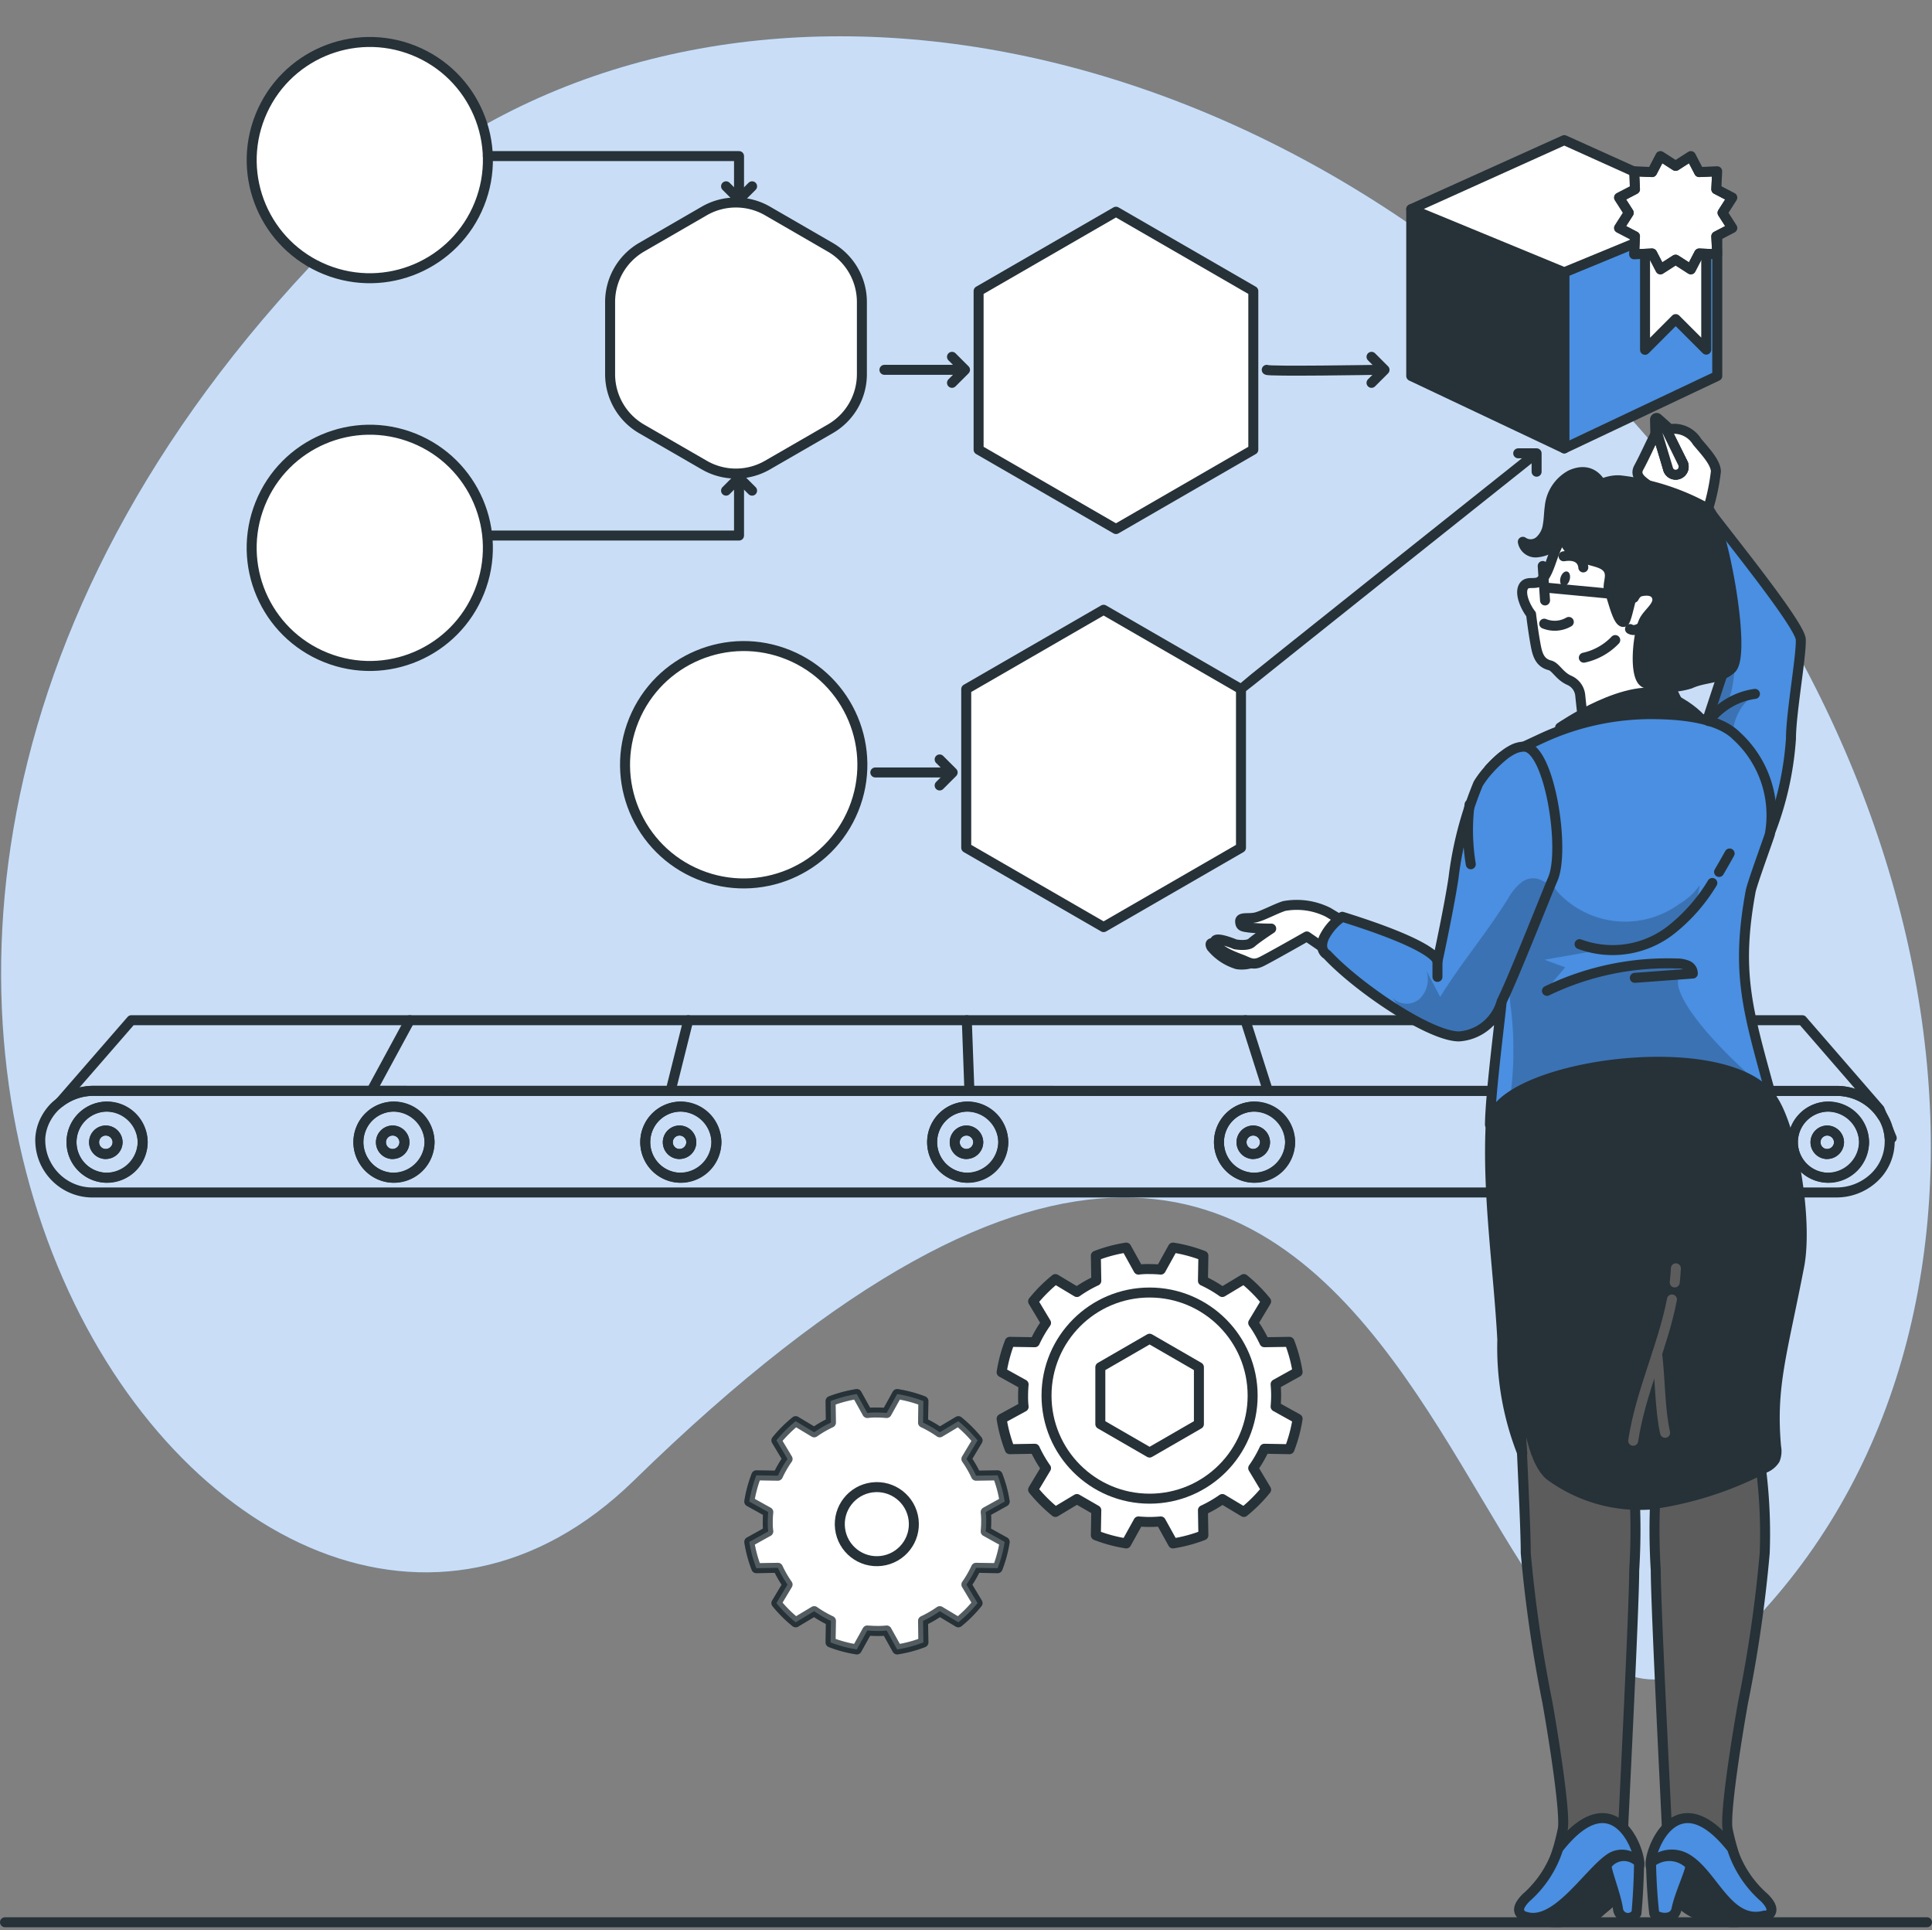 <svg xmlns="http://www.w3.org/2000/svg" xmlns:xlink="http://www.w3.org/1999/xlink" width="96.659" height="96.547" viewBox="0 0 96.659 96.547">
  <rect x="0" y="0" width="96.659" height="96.547" fill="#808080" stroke="none"/>
  <defs>
    <clipPath id="clip-path">
      <path id="Path_678" data-name="Path 678" d="M404.6,60.329l.763-.489.416.8.9-.041-.043.9.8.416-.487.761.487.761-.8.416.043.9-.9-.041-.416.8-.763-.489-.761.489-.416-.8-.9.041.043-.9-.8-.416.487-.761-.487-.761.8-.416-.043-.9.9.041.416-.8Z" transform="translate(-401.76 -59.84)" fill="#4a8fe1" stroke="#263238" stroke-linecap="round" stroke-linejoin="round" stroke-width="0.5"/>
    </clipPath>
    <clipPath id="clip-path-2">
      <path id="Path_688" data-name="Path 688" d="M421.39,148.212c.032.817-.491,3.7-.491,4.956a15.914,15.914,0,0,1-1.077,4.775c-.024.039-.282-1.008-.321-1.034l-3.525-2.437,1.545-4.676a2.226,2.226,0,0,0-.138-1.724,22.093,22.093,0,0,1-2.071-5.52,1.048,1.048,0,0,0-.131-.312,2.37,2.37,0,0,1,1.56-.58C416.718,141.785,421.362,147.394,421.39,148.212Z" transform="translate(-415.18 -141.66)" fill="#4a8fe1" stroke="#263238" stroke-linecap="round" stroke-linejoin="round" stroke-width="0.5"/>
    </clipPath>
    <clipPath id="clip-path-3">
      <path id="Path_698" data-name="Path 698" d="M385.742,209.842c-3.232.89-9.05,1.775-14.342.1.019-1.556.521-5.387.588-6.182.771-3.575-1.095-9.791-.631-11.6a6.264,6.264,0,0,1,.646-.625l1.1-.508h0c.272-.129.552-.256.823-.384a13.023,13.023,0,0,1,5.818-1.237c.771.017,2.969.069,3.982,1.077a5.375,5.375,0,0,1,1.676,4.93c-.058.215-.9,2.5-.961,2.864-.713,3.9-.2,5.759.851,9.582.019.071.039.138.058.215A15.448,15.448,0,0,1,385.742,209.842Z" transform="translate(-371.282 -189.407)" fill="#4a8fe1" stroke="#263238" stroke-linecap="round" stroke-linejoin="round" stroke-width="0.5"/>
    </clipPath>
    <clipPath id="clip-path-4">
      <path id="Path_704" data-name="Path 704" d="M342.973,196.94h0a1.28,1.28,0,0,0-.554.14,2.689,2.689,0,0,0-.543.368,6.262,6.262,0,0,0-.646.625,4.654,4.654,0,0,0-.549.724,17.963,17.963,0,0,0-1.235,4.719c-.215,1.433-.733,3.848-.8,4.154-.022-.11-.276-.823-4.764-2.219a2.693,2.693,0,0,0-.914,1.041c-.276.646.149.849.149.849,1.543,1.659,5.15,4.094,6.606,4.094a2.381,2.381,0,0,0,2.135-1.756c.539-1.049,2.37-5.7,2.547-6.089C345.063,202.154,344.255,196.94,342.973,196.94Z" transform="translate(-332.878 -196.94)" fill="#4a8fe1" stroke="#263238" stroke-linecap="round" stroke-linejoin="round" stroke-width="0.5"/>
    </clipPath>
  </defs>
  <g id="Process-bro" transform="translate(-26.072 -24.784)">
    <g id="freepik--background-simple--inject-97" transform="translate(26.128 26.6)">
      <path id="Path_619" data-name="Path 619" d="M113.3,111.833c15.249-15.249,11.392-43.772-7.953-63.117S58.522,26.553,43.273,41.8c-37.259,37.259-5.055,81.58,14.514,62.471C100.208,62.835,98.066,127.081,113.3,111.833Z" transform="translate(-26.128 -32.03)" fill="#4a8fe1"/>
      <path id="Path_620" data-name="Path 620" d="M113.3,111.833c15.249-15.249,11.392-43.772-7.953-63.117S58.522,26.553,43.273,41.8c-37.259,37.259-5.055,81.58,14.514,62.471C100.208,62.835,98.066,127.081,113.3,111.833Z" transform="translate(-26.128 -32.03)" fill="#fff" opacity="0.7"/>
    </g>
    <g id="freepik--Gears--inject-97" transform="translate(63.561 87.192)">
      <path id="Path_621" data-name="Path 621" d="M272.842,317.954l-1.254.019a6.251,6.251,0,0,0-.56-.967l.646-1.077a7.566,7.566,0,0,0-1.114-1.114l-1.077.646a6.277,6.277,0,0,0-.97-.562l.022-1.252a7.325,7.325,0,0,0-1.521-.407l-.61,1.1c-.185-.017-.371-.026-.56-.026a3.983,3.983,0,0,0-.558.026l-.61-1.1a7.326,7.326,0,0,0-1.521.407l.022,1.252a6.18,6.18,0,0,0-.97.562l-1.077-.646a7.563,7.563,0,0,0-1.114,1.114l.646,1.077a6.251,6.251,0,0,0-.56.967l-1.254-.019a7.465,7.465,0,0,0-.407,1.521l1.1.61c-.017.183-.026.371-.026.558a4.05,4.05,0,0,0,.026.56l-1.1.6a7.463,7.463,0,0,0,.407,1.521l1.254-.022a6.266,6.266,0,0,0,.56.97l-.646,1.077a7.562,7.562,0,0,0,1.114,1.114l1.077-.646.97.56-.022,1.252a7.468,7.468,0,0,0,1.521.409l.61-1.1c.183.015.371.026.558.026s.375-.011.56-.026l.61,1.1a7.47,7.47,0,0,0,1.521-.409l-.022-1.252a6.447,6.447,0,0,0,.97-.56l1.077.646a7.563,7.563,0,0,0,1.114-1.114l-.646-1.077a6.266,6.266,0,0,0,.56-.97l1.254.022a7.464,7.464,0,0,0,.407-1.521l-1.1-.61c.015-.185.026-.371.026-.56s-.011-.375-.026-.558l1.1-.61A7.463,7.463,0,0,0,272.842,317.954Z" transform="translate(-245.818 -313.24)" fill="#fff" stroke="#263238" stroke-linecap="round" stroke-linejoin="round" stroke-width="0.5"/>
      <circle id="Ellipse_19" data-name="Ellipse 19" cx="5.156" cy="5.156" r="5.156" transform="translate(14.869 2.247)" fill="#fff" stroke="#263238" stroke-linecap="round" stroke-linejoin="round" stroke-width="0.5"/>
      <path id="Path_622" data-name="Path 622" d="M286.292,338.661v-2.846l-2.467-1.424-2.465,1.424v2.846l2.465,1.424Z" transform="translate(-263.799 -329.833)" fill="#fff" stroke="#263238" stroke-linecap="round" stroke-linejoin="round" stroke-width="0.5"/>
      <path id="Path_623" data-name="Path 623" d="M212.282,351.306l-1.077.017a5.44,5.44,0,0,0-.483-.836l.556-.929a6.642,6.642,0,0,0-.961-.961l-.929.556a5.558,5.558,0,0,0-.836-.485l.017-1.077a6.5,6.5,0,0,0-1.312-.351l-.526.946c-.159-.013-.321-.022-.483-.022a3.635,3.635,0,0,0-.485.022l-.526-.946a6.5,6.5,0,0,0-1.312.351l.017,1.077a5.558,5.558,0,0,0-.836.485l-.927-.556a6.55,6.55,0,0,0-.963.961l.556.929a5.44,5.44,0,0,0-.483.836l-1.077-.017a6.369,6.369,0,0,0-.353,1.312l.948.526c-.015.159-.024.321-.024.483a3.279,3.279,0,0,0,.024.483l-.948.526a6.391,6.391,0,0,0,.353,1.314l1.077-.019a5.461,5.461,0,0,0,.483.838l-.556.927a6.446,6.446,0,0,0,.963.961l.927-.556a5.555,5.555,0,0,0,.836.485l-.017,1.077a6.368,6.368,0,0,0,1.312.351l.526-.946c.159.013.321.022.485.022a3.587,3.587,0,0,0,.483-.022l.526.946a6.366,6.366,0,0,0,1.312-.351l-.017-1.077a5.554,5.554,0,0,0,.836-.485l.929.556a6.535,6.535,0,0,0,.961-.961l-.556-.927a5.462,5.462,0,0,0,.483-.838l1.077.019a6.391,6.391,0,0,0,.353-1.314l-.948-.526c.015-.159.024-.319.024-.483a3.264,3.264,0,0,0-.024-.483l.948-.526A6.37,6.37,0,0,0,212.282,351.306Z" transform="translate(-199.86 -339.914)" fill="#fff" stroke="#263238" stroke-linecap="round" stroke-linejoin="round" stroke-width="0.5"/>
      <path id="Path_624" data-name="Path 624" d="M212.282,351.306l-1.077.017a5.44,5.44,0,0,0-.483-.836l.556-.929a6.642,6.642,0,0,0-.961-.961l-.929.556a5.558,5.558,0,0,0-.836-.485l.017-1.077a6.5,6.5,0,0,0-1.312-.351l-.526.946c-.159-.013-.321-.022-.483-.022a3.635,3.635,0,0,0-.485.022l-.526-.946a6.5,6.5,0,0,0-1.312.351l.017,1.077a5.558,5.558,0,0,0-.836.485l-.927-.556a6.55,6.55,0,0,0-.963.961l.556.929a5.44,5.44,0,0,0-.483.836l-1.077-.017a6.369,6.369,0,0,0-.353,1.312l.948.526c-.015.159-.024.321-.024.483a3.279,3.279,0,0,0,.024.483l-.948.526a6.391,6.391,0,0,0,.353,1.314l1.077-.019a5.461,5.461,0,0,0,.483.838l-.556.927a6.446,6.446,0,0,0,.963.961l.927-.556a5.555,5.555,0,0,0,.836.485l-.017,1.077a6.368,6.368,0,0,0,1.312.351l.526-.946c.159.013.321.022.485.022a3.587,3.587,0,0,0,.483-.022l.526.946a6.366,6.366,0,0,0,1.312-.351l-.017-1.077a5.554,5.554,0,0,0,.836-.485l.929.556a6.535,6.535,0,0,0,.961-.961l-.556-.927a5.462,5.462,0,0,0,.483-.838l1.077.019a6.391,6.391,0,0,0,.353-1.314l-.948-.526c.015-.159.024-.319.024-.483a3.264,3.264,0,0,0-.024-.483l.948-.526A6.37,6.37,0,0,0,212.282,351.306Z" transform="translate(-199.86 -339.914)" fill="#fff" stroke="#263238" stroke-linecap="round" stroke-linejoin="round" stroke-width="0.5" opacity="0.3"/>
      <circle id="Ellipse_20" data-name="Ellipse 20" cx="1.853" cy="1.853" r="1.853" transform="translate(4.314 12.22) rotate(-7)" fill="#fff" stroke="#263238" stroke-linecap="round" stroke-linejoin="round" stroke-width="0.5"/>
    </g>
    <g id="freepik--Belt--inject-97" transform="translate(28.084 75.817)">
      <line id="Line_69" data-name="Line 69" y1="3.452" x2="1.872" transform="translate(16.617 0)" fill="none" stroke="#263238" stroke-linecap="round" stroke-linejoin="round" stroke-width="0.5"/>
      <line id="Line_70" data-name="Line 70" y1="3.48" x2="0.87" transform="translate(31.553 0)" fill="none" stroke="#263238" stroke-linecap="round" stroke-linejoin="round" stroke-width="0.5"/>
      <line id="Line_71" data-name="Line 71" x1="0.129" y1="3.51" transform="translate(46.358 0)" fill="none" stroke="#263238" stroke-linecap="round" stroke-linejoin="round" stroke-width="0.5"/>
      <line id="Line_72" data-name="Line 72" x1="1.129" y1="3.54" transform="translate(60.295 0)" fill="none" stroke="#263238" stroke-linecap="round" stroke-linejoin="round" stroke-width="0.5"/>
      <line id="Line_73" data-name="Line 73" x1="2.131" y1="3.57" transform="translate(74.229 0)" fill="none" stroke="#263238" stroke-linecap="round" stroke-linejoin="round" stroke-width="0.5"/>
      <path id="Path_625" data-name="Path 625" d="M128.7,263.986a2.708,2.708,0,0,1,2.321,1.273l-.149-.353-3.865-4.456H43.41l-3.56,4.094a2.767,2.767,0,0,1,1.689-.565Z" transform="translate(-38.85 -260.45)" fill="none" stroke="#263238" stroke-linecap="round" stroke-linejoin="round" stroke-width="0.5"/>
      <path id="Path_626" data-name="Path 626" d="M464.492,286.3l-.172-.414a2.205,2.205,0,0,1,.065.414Z" transform="translate(-371.86 -280.408)" fill="none" stroke="#263238" stroke-linecap="round" stroke-linejoin="round" stroke-width="0.5"/>
      <path id="Path_627" data-name="Path 627" d="M127.668,278.805a2.5,2.5,0,0,0-.282-.672,2.708,2.708,0,0,0-2.323-1.273H37.891a2.766,2.766,0,0,0-1.689.565c-.073.058-.142.116-.215.179a2.5,2.5,0,0,0-.474.61,2.37,2.37,0,0,0-.3,1.006,1.669,1.669,0,0,0,0,.181,2.613,2.613,0,0,0,2.68,2.54h87.172a2.749,2.749,0,0,0,1.89-.741,2.467,2.467,0,0,0,.784-1.8,1.671,1.671,0,0,0,0-.181,2.206,2.206,0,0,0-.069-.416ZM38.458,281.2a1.78,1.78,0,1,1,1.877-1.771A1.827,1.827,0,0,1,38.458,281.2Zm14.352,0a1.78,1.78,0,1,1,1.877-1.778A1.827,1.827,0,0,1,52.81,281.2Zm14.352,0a1.78,1.78,0,1,1,1.877-1.778A1.827,1.827,0,0,1,67.163,281.2Zm14.352,0a1.78,1.78,0,1,1,1.877-1.778,1.827,1.827,0,0,1-1.877,1.778Zm14.352,0a1.78,1.78,0,1,1,1.877-1.778A1.827,1.827,0,0,1,95.867,281.2Zm14.352,0a1.78,1.78,0,1,1,1.877-1.778,1.827,1.827,0,0,1-1.877,1.778Zm14.363,0a1.78,1.78,0,1,1,1.875-1.778,1.827,1.827,0,0,1-1.875,1.778Z" transform="translate(-35.209 -273.324)" fill="none" stroke="#263238" stroke-linecap="round" stroke-linejoin="round" stroke-width="0.5"/>
      <path id="Path_628" data-name="Path 628" d="M44.163,280.527a1.78,1.78,0,1,0,1.877,1.778A1.827,1.827,0,0,0,44.163,280.527Zm0,2.37a.588.588,0,1,1,.621-.588.6.6,0,0,1-.621.584Z" transform="translate(-40.913 -276.201)" fill="none" stroke="#263238" stroke-linecap="round" stroke-linejoin="round" stroke-width="0.5"/>
      <path id="Path_629" data-name="Path 629" d="M48.266,286.049a.588.588,0,1,0,.621.588.6.6,0,0,0-.621-.588Z" transform="translate(-45.016 -280.533)" fill="none" stroke="#263238" stroke-linecap="round" stroke-linejoin="round" stroke-width="0.5"/>
      <path id="Path_630" data-name="Path 630" d="M110.773,280.527a1.78,1.78,0,1,0,1.877,1.778A1.827,1.827,0,0,0,110.773,280.527Zm0,2.37a.588.588,0,1,1,.621-.588.6.6,0,0,1-.621.584Z" transform="translate(-93.171 -276.201)" fill="none" stroke="#263238" stroke-linecap="round" stroke-linejoin="round" stroke-width="0.5"/>
      <path id="Path_631" data-name="Path 631" d="M114.876,286.049a.588.588,0,1,0,.621.588.6.6,0,0,0-.621-.588Z" transform="translate(-97.274 -280.533)" fill="none" stroke="#263238" stroke-linecap="round" stroke-linejoin="round" stroke-width="0.5"/>
      <path id="Path_632" data-name="Path 632" d="M177.383,280.527a1.78,1.78,0,1,0,1.877,1.778A1.827,1.827,0,0,0,177.383,280.527Zm0,2.37a.588.588,0,1,1,.621-.588.6.6,0,0,1-.621.584Z" transform="translate(-145.429 -276.201)" fill="none" stroke="#263238" stroke-linecap="round" stroke-linejoin="round" stroke-width="0.5"/>
      <path id="Path_633" data-name="Path 633" d="M181.486,286.049a.588.588,0,1,0,.621.588.6.6,0,0,0-.621-.588Z" transform="translate(-149.532 -280.533)" fill="none" stroke="#263238" stroke-linecap="round" stroke-linejoin="round" stroke-width="0.5"/>
      <path id="Path_634" data-name="Path 634" d="M243.993,280.527a1.78,1.78,0,1,0,1.877,1.778A1.827,1.827,0,0,0,243.993,280.527Zm0,2.37a.588.588,0,1,1,.621-.588.6.6,0,0,1-.621.584Z" transform="translate(-197.686 -276.201)" fill="none" stroke="#263238" stroke-linecap="round" stroke-linejoin="round" stroke-width="0.5"/>
      <path id="Path_635" data-name="Path 635" d="M248.1,286.049a.588.588,0,1,0,.621.588.6.6,0,0,0-.621-.588Z" transform="translate(-201.789 -280.533)" fill="none" stroke="#263238" stroke-linecap="round" stroke-linejoin="round" stroke-width="0.5"/>
      <path id="Path_636" data-name="Path 636" d="M310.6,280.527a1.78,1.78,0,1,0,1.877,1.778A1.827,1.827,0,0,0,310.6,280.527Zm0,2.37a.588.588,0,1,1,.621-.588.605.605,0,0,1-.621.584Z" transform="translate(-249.944 -276.201)" fill="none" stroke="#263238" stroke-linecap="round" stroke-linejoin="round" stroke-width="0.5"/>
      <path id="Path_637" data-name="Path 637" d="M314.706,286.049a.588.588,0,1,0,.621.588A.605.605,0,0,0,314.706,286.049Z" transform="translate(-254.047 -280.533)" fill="none" stroke="#263238" stroke-linecap="round" stroke-linejoin="round" stroke-width="0.5"/>
      <path id="Path_638" data-name="Path 638" d="M377.213,280.527a1.78,1.78,0,1,0,1.877,1.778A1.827,1.827,0,0,0,377.213,280.527Zm0,2.37a.588.588,0,1,1,.621-.588.605.605,0,0,1-.621.584Z" transform="translate(-302.202 -276.201)" fill="none" stroke="#263238" stroke-linecap="round" stroke-linejoin="round" stroke-width="0.5"/>
      <path id="Path_639" data-name="Path 639" d="M381.316,286.049a.588.588,0,1,0,.621.588A.605.605,0,0,0,381.316,286.049Z" transform="translate(-306.305 -280.533)" fill="none" stroke="#263238" stroke-linecap="round" stroke-linejoin="round" stroke-width="0.5"/>
      <path id="Path_640" data-name="Path 640" d="M443.865,280.528a1.78,1.78,0,1,0,1.875,1.778,1.827,1.827,0,0,0-1.875-1.778Zm0,2.37a.588.588,0,1,1,.621-.588.605.605,0,0,1-.621.584Z" transform="translate(-354.491 -276.201)" fill="none" stroke="#263238" stroke-linecap="round" stroke-linejoin="round" stroke-width="0.5"/>
      <path id="Path_641" data-name="Path 641" d="M447.976,286.049a.588.588,0,1,0,.621.588A.605.605,0,0,0,447.976,286.049Z" transform="translate(-358.602 -280.533)" fill="none" stroke="#263238" stroke-linecap="round" stroke-linejoin="round" stroke-width="0.5"/>
    </g>
    <g id="freepik--Process--inject-97" transform="translate(36.889 25.109)">
      <circle id="Ellipse_21" data-name="Ellipse 21" cx="5.908" cy="5.908" r="5.908" transform="translate(0 30.363) rotate(-68.14)" fill="#fff" stroke="#263238" stroke-linecap="round" stroke-linejoin="round" stroke-width="0.5"/>
      <circle id="Ellipse_22" data-name="Ellipse 22" cx="5.936" cy="5.936" r="5.936" transform="translate(18.651 41.179) rotate(-67.775)" fill="#fff" stroke="#263238" stroke-linecap="round" stroke-linejoin="round" stroke-width="0.5"/>
      <path id="Path_662" data-name="Path 662" d="M246.92,106.44l.651.651-.651.651" transform="translate(-210.108 -88.916)" fill="none" stroke="#263238" stroke-linecap="round" stroke-linejoin="round" stroke-width="0.5"/>
      <line id="Line_74" data-name="Line 74" x2="3.786" transform="translate(33.432 18.175)" fill="none" stroke="#263238" stroke-linecap="round" stroke-linejoin="round" stroke-width="0.5"/>
      <path id="Path_663" data-name="Path 663" d="M244.05,199.91l.651.651-.651.651" transform="translate(-207.856 -162.246)" fill="none" stroke="#263238" stroke-linecap="round" stroke-linejoin="round" stroke-width="0.5"/>
      <line id="Line_75" data-name="Line 75" x2="3.693" transform="translate(32.975 38.315)" fill="none" stroke="#263238" stroke-linecap="round" stroke-linejoin="round" stroke-width="0.5"/>
      <path id="Path_664" data-name="Path 664" d="M344.33,106.44l.651.651-.651.651" transform="translate(-286.529 -88.916)" fill="none" stroke="#263238" stroke-linecap="round" stroke-linejoin="round" stroke-width="0.5"/>
      <path id="Path_665" data-name="Path 665" d="M320,109.46c0,.093,5.559,0,5.559,0" transform="translate(-267.441 -91.285)" fill="none" stroke="#263238" stroke-linecap="round" stroke-linejoin="round" stroke-width="0.5"/>
      <path id="Path_666" data-name="Path 666" d="M378.39,128.84h.92v.92" transform="translate(-313.25 -106.489)" fill="none" stroke="#263238" stroke-linecap="round" stroke-linejoin="round" stroke-width="0.5"/>
      <path id="Path_667" data-name="Path 667" d="M314,141.215c.05-.078,14.574-11.635,14.574-11.635" transform="translate(-262.734 -107.07)" fill="none" stroke="#263238" stroke-linecap="round" stroke-linejoin="round" stroke-width="0.5"/>
      <path id="Path_668" data-name="Path 668" d="M139.15,137.645h12.566V134.82" transform="translate(-125.559 -111.181)" fill="none" stroke="#263238" stroke-linecap="round" stroke-linejoin="round" stroke-width="0.5"/>
      <circle id="Ellipse_23" data-name="Ellipse 23" cx="5.908" cy="5.908" r="5.908" transform="translate(0.001 10.967) rotate(-68.14)" fill="#fff" stroke="#263238" stroke-linecap="round" stroke-linejoin="round" stroke-width="0.5"/>
      <path id="Path_669" data-name="Path 669" d="M194.46,66.85l.649.651.653-.651" transform="translate(-168.951 -57.856)" fill="none" stroke="#263238" stroke-linecap="round" stroke-linejoin="round" stroke-width="0.5"/>
      <path id="Path_670" data-name="Path 670" d="M139.15,59.84h12.566V62" transform="translate(-125.559 -52.357)" fill="none" stroke="#263238" stroke-linecap="round" stroke-linejoin="round" stroke-width="0.5"/>
      <path id="Path_671" data-name="Path 671" d="M195.761,135.141l-.653-.651-.649.651" transform="translate(-168.951 -110.922)" fill="none" stroke="#263238" stroke-linecap="round" stroke-linejoin="round" stroke-width="0.5"/>
      <path id="Path_672" data-name="Path 672" d="M396.736,72.18v8.341l-7.656,3.622V75.337Z" transform="translate(-321.637 -62.038)" fill="#4a8fe1" stroke="#263238" stroke-linecap="round" stroke-linejoin="round" stroke-width="0.5"/>
      <path id="Path_673" data-name="Path 673" d="M353.55,72.18v8.341l7.656,3.622V75.337Z" transform="translate(-293.762 -62.038)" fill="#263238" stroke="#263238" stroke-linecap="round" stroke-linejoin="round" stroke-width="0.5"/>
      <path id="Path_674" data-name="Path 674" d="M368.861,59.6l-7.656,3.157L353.55,59.6l7.656-3.454Z" transform="translate(-293.762 -49.462)" fill="#fff" stroke="#263238" stroke-linecap="round" stroke-linejoin="round" stroke-width="0.5"/>
      <path id="Path_675" data-name="Path 675" d="M407.84,78.338V84.02l1.534-1.536,1.528,1.528v-5.7Z" transform="translate(-336.355 -66.847)" fill="#fff" stroke="#263238" stroke-linecap="round" stroke-linejoin="round" stroke-width="0.5"/>
      <path id="Path_676" data-name="Path 676" d="M404.6,60.329l.763-.489.416.8.9-.041-.043.9.8.416-.487.761.487.761-.8.416.043.9-.9-.041-.416.8-.763-.489-.761.489-.416-.8-.9.041.043-.9-.8-.416.487-.761-.487-.761.8-.416-.043-.9.9.041.416-.8Z" transform="translate(-331.585 -52.357)" fill="#4a8fe1"/>
      <g id="Group_52" data-name="Group 52" transform="translate(70.175 7.483)" clip-path="url(#clip-path)">
        <path id="Path_677" data-name="Path 677" d="M404.6,60.329l.763-.489.416.8.9-.041-.043.9.8.416-.487.761.487.761-.8.416.043.9-.9-.041-.416.8-.763-.489-.761.489-.416-.8-.9.041.043-.9-.8-.416.487-.761-.487-.761.8-.416-.043-.9.9.041.416-.8Z" transform="translate(-401.76 -59.84)" fill="#fff" stroke="#263238" stroke-linecap="round" stroke-linejoin="round" stroke-width="0.5"/>
      </g>
      <path id="Path_679" data-name="Path 679" d="M404.6,60.329l.763-.489.416.8.9-.041-.043.9.8.416-.487.761.487.761-.8.416.043.9-.9-.041-.416.8-.763-.489-.761.489-.416-.8-.9.041.043-.9-.8-.416.487-.761-.487-.761.8-.416-.043-.9.9.041.416-.8Z" transform="translate(-331.585 -52.357)" fill="none" stroke="#263238" stroke-linecap="round" stroke-linejoin="round" stroke-width="0.5"/>
      <path id="Path_680" data-name="Path 680" d="M266.835,84.655V76.719l-6.871-3.969-6.873,3.969v7.936l6.873,3.969Z" transform="translate(-214.948 -62.485)" fill="#fff" stroke="#263238" stroke-linecap="round" stroke-linejoin="round" stroke-width="0.5"/>
      <path id="Path_681" data-name="Path 681" d="M263.967,177.065v-7.936l-6.873-3.969-6.873,3.969v7.936l6.873,3.969Z" transform="translate(-212.697 -134.983)" fill="#fff" stroke="#263238" stroke-linecap="round" stroke-linejoin="round" stroke-width="0.5"/>
      <path id="Path_682" data-name="Path 682" d="M180.136,79.218V75.6a3.165,3.165,0,0,0-1.592-2.736l-3.129-1.81a3.17,3.17,0,0,0-3.165,0l-3.129,1.81a3.17,3.17,0,0,0-1.582,2.741v3.613a3.165,3.165,0,0,0,1.582,2.741l3.128,1.806a3.159,3.159,0,0,0,3.165,0l3.129-1.806A3.159,3.159,0,0,0,180.136,79.218Z" transform="translate(-147.832 -60.826)" fill="#fff" stroke="#263238" stroke-linecap="round" stroke-linejoin="round" stroke-width="0.5"/>
    </g>
    <g id="freepik--Character--inject-97" transform="translate(86.639 45.687)">
      <path id="Path_683" data-name="Path 683" d="M410.16,120.7l.015.636c0,.06.062,0,.112-.026a.862.862,0,0,1,.412-.183c.073-.013.116-.022.063-.073l-.465-.414a.08.08,0,0,0-.136.06Z" transform="translate(-387.925 -120.613)" fill="#fff" stroke="#263238" stroke-linecap="round" stroke-linejoin="round" stroke-width="0.5"/>
      <path id="Path_684" data-name="Path 684" d="M409.064,123.626a1.352,1.352,0,0,0-1.194-.646c-.407.08-.595-.267-.862.215s-.539,1.131-.862,1.724.616.842.862,1.252c.2.328.78.929,1.045,1.392a2.37,2.37,0,0,1,1.56-.58,10.41,10.41,0,0,0,.392-1.875C409.986,124.636,409.434,124.074,409.064,123.626Zm-.927,1.616-.045.015a.392.392,0,0,1-.48-.276l-.541-1.819c-.015-.349.4-.19.4-.19l.881,1.741a.165.165,0,0,1,.015.034.4.4,0,0,1,.024.14A.39.39,0,0,1,408.137,125.242Z" transform="translate(-384.724 -122.433)" fill="#fff" stroke="#263238" stroke-linecap="round" stroke-linejoin="round" stroke-width="0.5"/>
      <path id="Path_685" data-name="Path 685" d="M412.139,126.053a.392.392,0,0,1-.48-.276l-.42-1.6c-.015-.351.4-.19.4-.19l.761,1.508a.165.165,0,0,1,.015.034.4.4,0,0,1,.024.14.39.39,0,0,1-.25.364Z" transform="translate(-388.771 -123.229)" fill="#4a8fe1" stroke="#263238" stroke-linecap="round" stroke-linejoin="round" stroke-width="0.5"/>
      <path id="Path_686" data-name="Path 686" d="M421.39,148.212c.032.817-.491,3.7-.491,4.956a15.914,15.914,0,0,1-1.077,4.775c-.024.039-.282-1.008-.321-1.034l-3.525-2.437,1.545-4.676a2.226,2.226,0,0,0-.138-1.724,22.093,22.093,0,0,1-2.071-5.52,1.048,1.048,0,0,0-.131-.312,2.37,2.37,0,0,1,1.56-.58C416.718,141.785,421.362,147.394,421.39,148.212Z" transform="translate(-391.863 -137.125)" fill="#4a8fe1"/>
      <g id="Group_53" data-name="Group 53" transform="translate(23.317 4.535)" clip-path="url(#clip-path-2)">
        <path id="Path_687" data-name="Path 687" d="M420.735,158.987a11.088,11.088,0,0,1-1,3.788,2.1,2.1,0,0,1,1.836.5,2.553,2.553,0,0,1,1.243-2.012l-1.689.608c.532-.192.584-2.446.573-2.9a7.145,7.145,0,0,0-.681-2.883c-.138-.3-.4-1.019-.735-1.123-.515-.162-.431.179-.381.5C420.124,156.69,420.759,157.679,420.735,158.987Z" transform="translate(-418.757 -152.069)" opacity="0.2"/>
      </g>
      <path id="Path_689" data-name="Path 689" d="M421.39,148.212c.032.817-.491,3.7-.491,4.956a15.914,15.914,0,0,1-1.077,4.775c-.024.039-.282-1.008-.321-1.034l-3.525-2.437,1.545-4.676a2.226,2.226,0,0,0-.138-1.724,22.093,22.093,0,0,1-2.071-5.52,1.048,1.048,0,0,0-.131-.312,2.37,2.37,0,0,1,1.56-.58C416.718,141.785,421.362,147.394,421.39,148.212Z" transform="translate(-391.863 -137.125)" fill="none" stroke="#263238" stroke-linecap="round" stroke-linejoin="round" stroke-width="0.5"/>
      <path id="Path_690" data-name="Path 690" d="M411.957,124.766a.39.39,0,0,1-.25.364l-.045.015a.392.392,0,0,1-.48-.276l-.552-1.827c.05-.414.431-.215.431-.215l.862,1.756a.165.165,0,0,1,.015.034A.4.4,0,0,1,411.957,124.766Z" transform="translate(-388.294 -122.313)" fill="#fff" stroke="#263238" stroke-linecap="round" stroke-linejoin="round" stroke-width="0.5"/>
      <path id="Path_691" data-name="Path 691" d="M385.45,143.7c1.392.862,2.846,3.971,2.637,5.171s-1.687,1.377-1.687,1.377-.112,1.556,1.81,3.939c.862,1.077-3.766,2.971-5.066,2.506s-.616-1.913-.709-2.627c-.112-.862-.175-1.465-.215-1.857a.918.918,0,0,0-.549-.758c-.493-.215-.677-.677-.97-.75-.6-.151-.657-.707-.761-1.293-.093-.541-.181-1.263-.181-1.263-.231-.282-.584-.983-.388-1.366.179-.351.6-.062.881-.315.457-.412.519-1.293,1.008-2.094a2.867,2.867,0,0,1,1.661-1.049A2.918,2.918,0,0,1,385.45,143.7Z" transform="translate(-363.726 -138.323)" fill="#fff" stroke="#263238" stroke-linecap="round" stroke-linejoin="round" stroke-width="0.5"/>
      <path id="Path_692" data-name="Path 692" d="M384.43,168.078a1.4,1.4,0,0,0,1.23-.088" transform="translate(-367.739 -157.782)" fill="none" stroke="#263238" stroke-linecap="round" stroke-linejoin="round" stroke-width="0.5"/>
      <path id="Path_693" data-name="Path 693" d="M388.46,156.267c.134.026.185.215.134.409s-.192.338-.325.31-.187-.215-.134-.409S388.327,156.239,388.46,156.267Z" transform="translate(-370.629 -148.582)" fill="#263238"/>
      <path id="Path_694" data-name="Path 694" d="M388.93,152.658c.985-.157.985.558.985.558" transform="translate(-371.269 -145.735)" fill="none" stroke="#263238" stroke-linecap="round" stroke-linejoin="round" stroke-width="0.5"/>
      <g id="freepik--freepik--character-5--inject-330--inject-97" transform="translate(0 13.739)">
        <path id="Path_695" data-name="Path 695" d="M388.12,186.124s3.48-2.4,5.352-1.575,2.174,1.888,2.174,1.888S389.717,187.173,388.12,186.124Z" transform="translate(-370.634 -184.375)" fill="#263238" stroke="#263238" stroke-linecap="round" stroke-linejoin="round" stroke-width="0.5"/>
        <path id="Path_696" data-name="Path 696" d="M385.742,209.842c-3.232.89-9.05,1.775-14.342.1.019-1.556.521-5.387.588-6.182.771-3.575-1.095-9.791-.631-11.6a6.264,6.264,0,0,1,.646-.625l1.1-.508h0c.272-.129.552-.256.823-.384a13.023,13.023,0,0,1,5.818-1.237c.771.017,2.969.069,3.982,1.077a5.375,5.375,0,0,1,1.676,4.93c-.058.215-.9,2.5-.961,2.864-.713,3.9-.2,5.759.851,9.582.019.071.039.138.058.215A15.448,15.448,0,0,1,385.742,209.842Z" transform="translate(-357.424 -188.323)" fill="#4a8fe1"/>
        <g id="Group_54" data-name="Group 54" transform="translate(13.858 1.084)" clip-path="url(#clip-path-3)">
          <path id="Path_697" data-name="Path 697" d="M384.907,222.476a3.211,3.211,0,0,0,1.015-.929,2.844,2.844,0,0,1-1.657,2.316,9.9,9.9,0,0,1-3.017.862l-3.083.541,1.034.379-.81.965c2.267-.776,4.8-1.551,7.041-.724-1.448.015-.215,2.37,3.534,5.639-3.62-1.831-9.778-1.635-12.519.646a17.524,17.524,0,0,0,0-4.77,15.377,15.377,0,0,1,1.028-6.679c.823-2.948,0,0,1.618,1.424A4.589,4.589,0,0,0,384.907,222.476Z" transform="translate(-375.317 -212.984)" opacity="0.2"/>
        </g>
        <path id="Path_699" data-name="Path 699" d="M385.742,209.842c-3.232.89-9.05,1.775-14.342.1.019-1.556.521-5.387.588-6.182.771-3.575-1.095-9.791-.631-11.6a6.264,6.264,0,0,1,.646-.625l1.1-.508h0c.272-.129.552-.256.823-.384a13.023,13.023,0,0,1,5.818-1.237c.771.017,2.969.069,3.982,1.077a5.375,5.375,0,0,1,1.676,4.93c-.058.215-.9,2.5-.961,2.864-.713,3.9-.2,5.759.851,9.582.019.071.039.138.058.215A15.448,15.448,0,0,1,385.742,209.842Z" transform="translate(-357.424 -188.323)" fill="none" stroke="#263238" stroke-linecap="round" stroke-linejoin="round" stroke-width="0.5"/>
        <path id="Path_700" data-name="Path 700" d="M307.505,242.7s-.717-.388-.5.034a2.666,2.666,0,0,0,1.293.862,1.606,1.606,0,0,0,.972-.166Z" transform="translate(-306.966 -230.004)" fill="#fff" stroke="#263238" stroke-linecap="round" stroke-linejoin="round" stroke-width="0.5"/>
        <path id="Path_701" data-name="Path 701" d="M315.062,234.842s-.849-.476-1.422-.827a3.509,3.509,0,0,0-2.213-.317c-.463.155-1.006.457-1.383.56s-.827-.043-.814.215.134.256.487.306a10.542,10.542,0,0,0,1.067.047s-.758.5-.976.7-.823.088-.823.088-1.112-.472-1.008-.095.862.679,1.282.836.6.34,1.045.119,2.262-1.254,2.262-1.254l1.379.946Z" transform="translate(-307.752 -223.018)" fill="#fff" stroke="#263238" stroke-linecap="round" stroke-linejoin="round" stroke-width="0.5"/>
        <path id="Path_702" data-name="Path 702" d="M342.973,196.94h0a1.28,1.28,0,0,0-.554.14,2.689,2.689,0,0,0-.543.368,6.262,6.262,0,0,0-.646.625,4.654,4.654,0,0,0-.549.724,17.963,17.963,0,0,0-1.235,4.719c-.215,1.433-.733,3.848-.8,4.154-.022-.11-.276-.823-4.764-2.219a2.693,2.693,0,0,0-.914,1.041c-.276.646.149.849.149.849,1.543,1.659,5.15,4.094,6.606,4.094a2.381,2.381,0,0,0,2.135-1.756c.539-1.049,2.37-5.7,2.547-6.089C345.063,202.154,344.255,196.94,342.973,196.94Z" transform="translate(-327.294 -194.233)" fill="#4a8fe1"/>
        <g id="Group_55" data-name="Group 55" transform="translate(5.583 2.707)" clip-path="url(#clip-path-4)">
          <path id="Path_703" data-name="Path 703" d="M357.054,227.971c.269-.226-.1-.2-.4-.377a.933.933,0,0,0-.987.112,2.747,2.747,0,0,0-.666.806c-1.222,1.939-2.183,2.989-3.4,4.921l-.685-1.3a1.36,1.36,0,0,1-.332,1.39.993.993,0,0,1-1.357-.032,3.35,3.35,0,0,0,1.439,1.271,3.309,3.309,0,0,0,2.31.659,2.2,2.2,0,0,0,1.235-.894,6.486,6.486,0,0,0,.7-1.388c.7-1.724,1.148-2.586,1.851-4.309Z" transform="translate(-345.699 -220.917)" opacity="0.2"/>
        </g>
        <path id="Path_705" data-name="Path 705" d="M342.973,196.94h0a1.28,1.28,0,0,0-.554.14,2.689,2.689,0,0,0-.543.368,6.262,6.262,0,0,0-.646.625,4.654,4.654,0,0,0-.549.724,17.963,17.963,0,0,0-1.235,4.719c-.215,1.433-.733,3.848-.8,4.154-.022-.11-.276-.823-4.764-2.219a2.693,2.693,0,0,0-.914,1.041c-.276.646.149.849.149.849,1.543,1.659,5.15,4.094,6.606,4.094a2.381,2.381,0,0,0,2.135-1.756c.539-1.049,2.37-5.7,2.547-6.089C345.063,202.154,344.255,196.94,342.973,196.94Z" transform="translate(-327.294 -194.233)" fill="none" stroke="#263238" stroke-linecap="round" stroke-linejoin="round" stroke-width="0.5"/>
      </g>
      <path id="Path_706" data-name="Path 706" d="M404.542,160.511a.952.952,0,0,1,.929-.511c.215,0,.444.284.431.608a1.372,1.372,0,0,1-.689,1.209c-.239.108-.569.431-.862.259" transform="translate(-383.367 -151.513)" fill="none" stroke="#263238" stroke-linecap="round" stroke-linejoin="round" stroke-width="0.5"/>
      <path id="Path_707" data-name="Path 707" d="M366.814,210.36a10.539,10.539,0,0,0,.06,2.991" transform="translate(-353.857 -191.022)" fill="none" stroke="#263238" stroke-linecap="round" stroke-linejoin="round" stroke-width="0.5"/>
      <path id="Path_708" data-name="Path 708" d="M359.64,245.5v1.054" transform="translate(-348.29 -218.591)" fill="none" stroke="#263238" stroke-linecap="round" stroke-linejoin="round" stroke-width="0.5"/>
      <path id="Path_709" data-name="Path 709" d="M399.281,228.59a8.718,8.718,0,0,1-1.965,2.267,4.743,4.743,0,0,1-4.676.793" transform="translate(-374.18 -205.324)" fill="none" stroke="#263238" stroke-linecap="round" stroke-linejoin="round" stroke-width="0.5"/>
      <path id="Path_710" data-name="Path 710" d="M425.558,221.74c-.172.308-.347.618-.528.924" transform="translate(-399.591 -199.95)" fill="none" stroke="#263238" stroke-linecap="round" stroke-linejoin="round" stroke-width="0.5"/>
      <path id="Path_711" data-name="Path 711" d="M385.07,248.6a13.868,13.868,0,0,1,6.464-1.37,1.437,1.437,0,0,1,.552.095.431.431,0,0,1,.28.409l-2.9.215" transform="translate(-368.241 -219.938)" fill="none" stroke="#263238" stroke-linecap="round" stroke-linejoin="round" stroke-width="0.5"/>
      <path id="Path_712" data-name="Path 712" d="M381.857,133.349a2.031,2.031,0,0,0-1.041,1.586c-.043.3-.041.608-.095.907a1.293,1.293,0,0,1-.412.8.685.685,0,0,1-.84.045.646.646,0,0,0,.666.532,1.7,1.7,0,0,0,.862-.308,2.489,2.489,0,0,1,.847-.386c.215-.034.431,0,.646-.045a1.407,1.407,0,0,0,1.026-.965C383.894,134.431,383.307,132.679,381.857,133.349Z" transform="translate(-363.848 -130.488)" fill="#263238" stroke="#263238" stroke-linecap="round" stroke-linejoin="round" stroke-width="0.5"/>
      <path id="Path_713" data-name="Path 713" d="M389.941,139.009c.455.162,1.077.2,1.215.661.1.332-.142.715.019,1.021.138.256.392,1.547.7,1.482.153-.03.353-1.349.487-1.409.4-.177,1-.274,1.161.129.181.431-.394.782-.621,1.2-.319.586-.571,2.945.067,3.142a3.593,3.593,0,0,0,2.237.024c.707-.327,1.465-.215,2.047-.739.8-.718-.461-7.375-1.157-8.007a11.725,11.725,0,0,0-4.406-1.422C389.835,134.967,387.4,138.117,389.941,139.009Z" transform="translate(-371.205 -131.966)" fill="#263238" stroke="#263238" stroke-linecap="round" stroke-linejoin="round" stroke-width="0.5"/>
      <path id="Path_714" data-name="Path 714" d="M393.63,173.081a3.064,3.064,0,0,0,1.571-.881" transform="translate(-374.957 -161.085)" fill="none" stroke="#263238" stroke-linecap="round" stroke-linejoin="round" stroke-width="0.5"/>
      <path id="Path_715" data-name="Path 715" d="M384.08,155l.116,1.724" transform="translate(-367.464 -147.591)" fill="none" stroke="#263238" stroke-linecap="round" stroke-linejoin="round" stroke-width="0.5"/>
      <line id="Line_76" data-name="Line 76" x2="4.402" y2="0.416" transform="translate(16.732 8.487)" fill="none" stroke="#263238" stroke-linecap="round" stroke-linejoin="round" stroke-width="0.5"/>
      <path id="Path_716" data-name="Path 716" d="M422.61,186.05a3.516,3.516,0,0,1,2.316-1.36" transform="translate(-397.692 -170.883)" fill="none" stroke="#263238" stroke-linecap="round" stroke-linejoin="round" stroke-width="0.5"/>
      <path id="Path_717" data-name="Path 717" d="M410.1,364a32.6,32.6,0,0,0-.056,4.814c0,1.894.573,13.044.573,13.253s-.774,1.189-.517,1.756a7.592,7.592,0,0,0,1.136,1.39,3.728,3.728,0,0,0,1.635.862,4.314,4.314,0,0,0,2.327.149c.433-.209.34-.7,0-1.056a4.7,4.7,0,0,1-.689-.7,13.282,13.282,0,0,1-.862-2.668c-.172-.7.431-4.525.771-6.421a66.79,66.79,0,0,0,1.077-7.444,25.889,25.889,0,0,0-.166-4.04C415.325,363.879,411.649,362.933,410.1,364Z" transform="translate(-387.772 -311.159)" fill="#5c5c5c" stroke="#263238" stroke-linecap="round" stroke-linejoin="round" stroke-width="0.5"/>
      <path id="Path_718" data-name="Path 718" d="M413.193,447.21c-2.922-3.719-4.288.481-4.055.924.3.646.974.746,1.187,1.373s1.153,1.064,1.814,1.254a5.151,5.151,0,0,0,2.7-.112c.493-.239.368-.571-.022-.974A5.469,5.469,0,0,1,413.193,447.21Z" transform="translate(-387.103 -375.643)" fill="#4a8fe1" stroke="#263238" stroke-linecap="round" stroke-linejoin="round" stroke-width="0.5"/>
      <path id="Path_719" data-name="Path 719" d="M414.755,457.358a.862.862,0,0,0,.159-.114c-1.842.487-2.568-2.086-3.911-2.853a1.468,1.468,0,0,0-1.773.231,9.8,9.8,0,0,0,2.646,2.622A6.115,6.115,0,0,0,414.755,457.358Z" transform="translate(-387.195 -382.327)" fill="#263238" stroke="#263238" stroke-linecap="round" stroke-linejoin="round" stroke-width="0.5"/>
      <path id="Path_720" data-name="Path 720" d="M411.176,454.926c.136.131-.513,1.422-.668,2.209-.134.687-1.1.431-1.12.215-.147-1.327-.157-2.534-.157-2.534A1.444,1.444,0,0,1,411.176,454.926Z" transform="translate(-387.195 -382.551)" fill="#4a8fe1" stroke="#263238" stroke-linecap="round" stroke-linejoin="round" stroke-width="0.5"/>
      <path id="Path_721" data-name="Path 721" d="M384.138,338.913a32.609,32.609,0,0,1,.054,4.814c0,1.894-.569,13.044-.569,13.253s.769,1.189.515,1.756a7.568,7.568,0,0,1-1.131,1.39,3.7,3.7,0,0,1-1.629.862,4.268,4.268,0,0,1-2.314.149c-.431-.209-.338-.7,0-1.056a4.568,4.568,0,0,0,.685-.7,13.412,13.412,0,0,0,.862-2.667c.17-.7-.431-4.525-.769-6.421a68.337,68.337,0,0,1-1.077-7.444c0-2.2-.506-10.073-.343-11.327C378.428,331.509,382.593,337.85,384.138,338.913Z" transform="translate(-362.999 -286.076)" fill="#5c5c5c" stroke="#263238" stroke-linecap="round" stroke-linejoin="round" stroke-width="0.5"/>
      <path id="Path_722" data-name="Path 722" d="M380.533,447.21c2.909-3.719,4.266.481,4.034.924-.3.646-.967.746-1.181,1.373s-1.146,1.064-1.8,1.254a5.1,5.1,0,0,1-2.691-.112c-.491-.239-.366-.571.022-.974A5.463,5.463,0,0,0,380.533,447.21Z" transform="translate(-363.141 -375.643)" fill="#4a8fe1" stroke="#263238" stroke-linecap="round" stroke-linejoin="round" stroke-width="0.5"/>
      <path id="Path_723" data-name="Path 723" d="M380.2,457.417a.68.68,0,0,1-.131-.116c1.521.487,3.107-2.142,4.215-2.909a1.064,1.064,0,0,1,1.463.231,9.1,9.1,0,0,1-2.183,2.622A8.4,8.4,0,0,1,380.2,457.417Z" transform="translate(-364.318 -382.327)" fill="#263238" stroke="#263238" stroke-linecap="round" stroke-linejoin="round" stroke-width="0.5"/>
      <path id="Path_724" data-name="Path 724" d="M398.945,454.928c-.112.131.431,1.422.552,2.209a.5.5,0,0,0,.924.215c.123-1.327.129-2.534.129-2.534a1.045,1.045,0,0,0-1.605.11Z" transform="translate(-379.115 -382.553)" fill="#4a8fe1" stroke="#263238" stroke-linecap="round" stroke-linejoin="round" stroke-width="0.5"/>
      <path id="Path_725" data-name="Path 725" d="M387.31,280.316c-.847,4.387-1.431,6.012-1.157,9.05a1.129,1.129,0,0,1-.056.629,1.077,1.077,0,0,1-.5.418,17.526,17.526,0,0,1-5.79,1.84,7.586,7.586,0,0,1-5-1.48c-1.086-.98-1.273-4.271-1.42-5.675a20.728,20.728,0,0,0,.069,4.587,14.365,14.365,0,0,1-1-5.686c-.194-3.588-.754-7.177-.582-10.773.142-2.92,11.672-4.622,14.051-1.319C386.987,273.388,387.747,278.051,387.31,280.316Z" transform="translate(-357.861 -237.891)" fill="#263238" stroke="#263238" stroke-linecap="round" stroke-linejoin="round" stroke-width="0.5"/>
      <path id="Path_726" data-name="Path 726" d="M407.029,325.28c-.461,2.381-1.577,4.654-1.939,7.069" transform="translate(-383.947 -281.181)" fill="none" stroke="#5c5c5c" stroke-linecap="round" stroke-linejoin="round" stroke-width="0.5"/>
      <path id="Path_727" data-name="Path 727" d="M414.788,318.05c-.011.237-.03.472-.058.707" transform="translate(-391.51 -275.509)" fill="none" stroke="#5c5c5c" stroke-linecap="round" stroke-linejoin="round" stroke-width="0.5"/>
      <path id="Path_728" data-name="Path 728" d="M411.033,341.828c-.263-1.148-.25-2.788-.4-3.958" transform="translate(-388.294 -291.058)" fill="none" stroke="#5c5c5c" stroke-linecap="round" stroke-linejoin="round" stroke-width="0.5"/>
    </g>
    <g id="freepik--Floor--inject-97" transform="translate(26.322 120.94)">
      <line id="Line_77" data-name="Line 77" x2="96.159" transform="translate(0)" fill="#fff" stroke="#263238" stroke-linecap="round" stroke-linejoin="round" stroke-width="0.5"/>
    </g>
  </g>
</svg>
